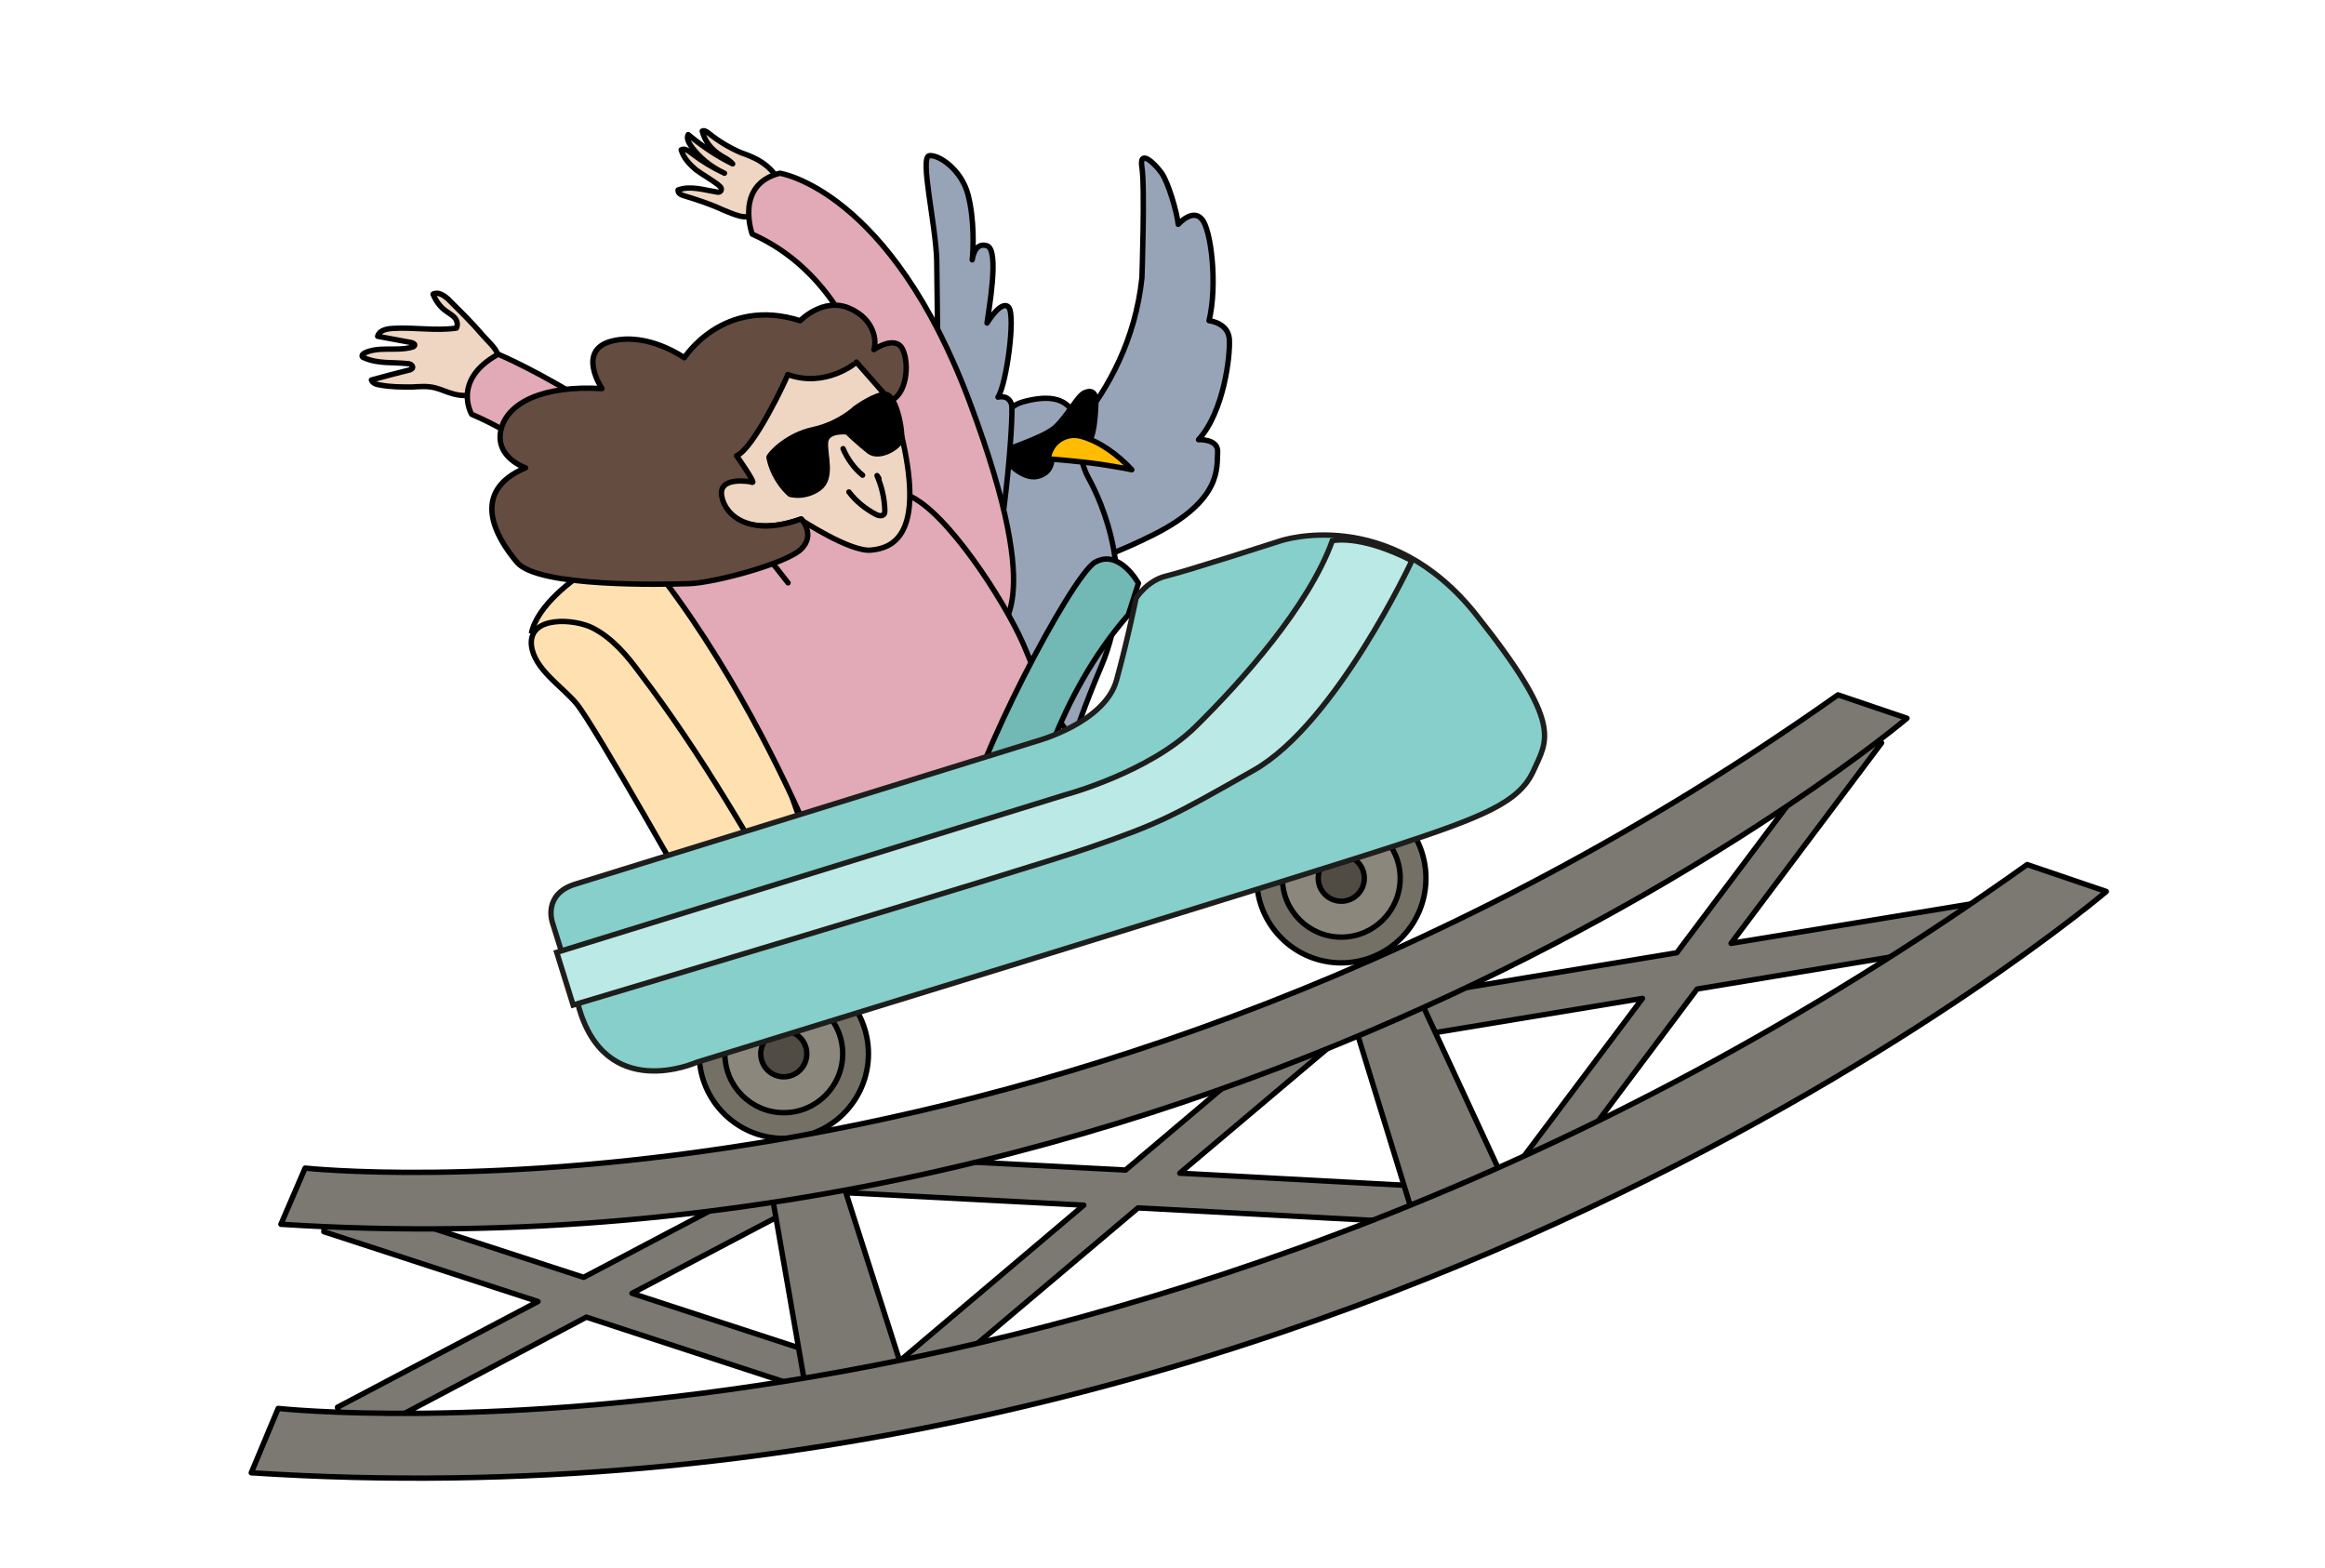 <?xml version="1.0" encoding="UTF-8"?> <svg xmlns="http://www.w3.org/2000/svg" width="863" height="582" viewBox="0 0 863 582" fill="none"> <path d="M382.305 175.22C383.029 174.351 418.943 149.733 423.866 103.103C423.866 103.103 425.025 69.217 423.866 62.121C422.708 55.026 428.5 60.529 431.107 64.149C433.713 67.769 436.899 78.92 437.334 83.264C437.334 83.264 442.547 77.327 446.022 81.237C449.643 85.147 451.96 105.999 448.774 119.033C448.774 119.033 455.87 119.757 456.304 125.839C456.739 131.921 454.277 152.919 444.864 163.2C444.864 163.2 452.394 162.766 451.96 167.979C451.525 173.192 453.987 185.501 428.066 198.534C402.144 211.423 390.994 211.857 384.188 207.513C377.526 203.168 369.272 190.859 382.305 175.22Z" fill="#97A4B7" stroke="black" stroke-width="2" stroke-miterlimit="10" stroke-linecap="round" stroke-linejoin="round"></path> <path d="M354.355 225.768C354.355 225.768 355.514 208.536 361.161 197.82C366.664 187.103 369.85 177.401 371.009 168.278C372.167 159.155 371.443 151.48 379.697 149.163C388.096 146.846 395.337 147.135 398.523 153.507C401.709 159.879 399.247 168.712 404.026 177.401C408.804 186.09 422.417 215.197 408.804 247.201C395.337 279.059 397.654 282.68 392.006 284.996C386.503 287.313 345.811 297.74 345.811 297.74C342.336 295.423 353.052 235.471 354.355 225.768Z" fill="#97A4B7" stroke="black" stroke-width="2" stroke-miterlimit="10" stroke-linecap="round" stroke-linejoin="round"></path> <path d="M371.299 168.42C370.575 167.406 386.938 162.917 391.717 158.572C396.496 154.083 399.682 147.277 402.433 145.829C405.185 144.526 406.778 145.829 406.778 148.58C406.778 151.332 406.343 164.075 403.157 164.654C399.971 165.378 397.22 161.903 394.469 160.165C394.469 160.165 392.441 161.469 391.283 165.958C390.124 170.447 391.283 174.502 386.07 176.529C380.856 178.556 374.919 173.198 371.299 168.42Z" fill="black" stroke="black" stroke-width="2" stroke-miterlimit="10" stroke-linecap="round" stroke-linejoin="round"></path> <path d="M366.375 216.785C366.375 216.785 352.328 194.484 350.011 166.97C347.694 139.455 347.984 110.058 347.694 96.446C347.26 82.834 341.323 58.216 344.943 57.781C348.563 57.347 356.817 62.994 359.279 72.118C361.741 81.386 361.307 92.826 360.872 96.446C360.872 96.446 361.596 89.64 366.375 91.233C371.154 92.826 366.809 115.996 366.375 119.906C366.375 119.906 371.588 111.217 374.34 113.968C377.091 116.72 373.616 142.641 370.43 147.42C370.43 147.42 374.34 146.261 375.498 150.171C376.367 154.226 372.312 207.227 366.375 216.785Z" fill="#97A4B7" stroke="black" stroke-width="2" stroke-miterlimit="10" stroke-linecap="round" stroke-linejoin="round"></path> <path d="M274.709 80.226C272.392 79.647 270.509 78.778 268.337 77.909C263.703 75.737 258.78 74.144 254.001 72.696C252.987 72.407 251.539 71.827 251.684 70.524C256.173 68.786 261.241 70.524 266.02 71.248C266.455 71.393 266.889 71.393 267.324 71.103C267.758 70.814 267.903 70.09 267.613 69.655C267.324 69.221 266.889 68.931 266.455 68.497C263.993 66.614 261.097 65.021 258.49 63.139C256.028 61.111 253.711 58.649 252.842 55.608C254.146 54.884 255.594 56.043 256.752 56.912C260.517 59.808 264.572 62.27 268.917 64.297C263.848 61.98 259.649 58.505 256.463 54.16C255.594 52.857 254.725 51.264 255.449 49.961C260.517 54.16 266.02 57.925 271.958 60.822C270.509 59.084 268.337 58.36 266.6 57.056C263.703 55.029 261.531 52.133 260.662 48.657C261.386 48.223 262.4 48.947 262.979 49.382C266.744 52.422 270.799 54.884 275.288 56.767C277.46 57.491 279.488 58.36 281.37 59.373C284.122 60.966 286.728 63.139 288.321 65.89C293.969 74.724 282.384 81.964 274.709 80.226Z" fill="#EFD6C2" stroke="black" stroke-width="2" stroke-miterlimit="10" stroke-linecap="round" stroke-linejoin="round"></path> <path d="M331.91 204.185C331.91 204.185 337.123 112.809 279.198 86.888C279.198 86.888 272.537 68.496 289.48 64.297C289.48 64.297 330.461 70.379 360.003 149.446C389.545 228.514 369.271 230.396 371.299 236.623C370.43 251.394 347.694 233.582 347.694 233.582L331.91 204.185Z" fill="#E2AAB6" stroke="black" stroke-width="2" stroke-miterlimit="10" stroke-linecap="round" stroke-linejoin="round"></path> <path d="M197.234 235.173C199.261 224.891 212.584 214.754 220.549 210.12C228.658 205.341 261.675 182.461 261.675 182.461C261.675 182.461 291.072 197.087 300.34 210.12C309.608 223.008 340.164 304.827 340.164 310.765C340.164 316.702 265.151 339.727 259.503 338.279C259.503 338.279 220.838 269.493 214.032 261.239C208.819 254.867 198.103 248.35 197.234 239.372C196.365 228.366 213.453 229.67 220.114 233.145C227.355 236.91 232.713 243.282 237.492 249.799C260.662 280.209 279.632 313.516 298.458 346.823C297.154 344.94 295.851 343.058 294.693 341.32" fill="#FFE1B1"></path> <path d="M197.234 235.173C199.261 224.891 212.584 214.754 220.549 210.12C228.658 205.341 261.675 182.461 261.675 182.461C261.675 182.461 291.072 197.087 300.34 210.12C309.608 223.008 340.164 304.827 340.164 310.765C340.164 316.702 265.151 339.727 259.503 338.279C259.503 338.279 220.838 269.493 214.032 261.239C208.819 254.867 198.103 248.35 197.234 239.372C196.365 228.366 213.453 229.67 220.114 233.145C227.355 236.91 232.713 243.282 237.492 249.799C260.662 280.209 279.632 313.516 298.458 346.823C297.154 344.94 295.851 343.058 294.693 341.32" stroke="black" stroke-width="2" stroke-miterlimit="10" stroke-linejoin="round"></path> <path d="M281.516 233.728C281.516 233.728 289.77 311.492 310.044 322.932C330.462 334.372 391.428 328.869 398.669 314.533C405.765 300.197 409.964 284.702 400.986 276.592C389.98 266.6 385.78 252.843 379.843 239.086C372.892 223.157 351.46 189.85 337.268 183.913C320.325 176.672 278.185 197.525 281.516 233.728Z" fill="#E2AAB6" stroke="black" stroke-width="2" stroke-miterlimit="10" stroke-linecap="round" stroke-linejoin="round"></path> <path d="M166.389 111.065C164.796 109.617 162.624 108.169 160.742 109.183C161.755 111.644 163.348 113.961 165.665 115.554C166.679 116.278 167.982 117.002 168.851 118.016C169.72 119.03 170.01 120.623 169.43 121.781C161.466 122.94 153.501 121.347 145.536 121.926C143.364 122.071 140.757 122.65 140.178 124.822C144.233 125.546 148.577 126.415 152.632 127.139C153.211 127.284 153.935 127.574 153.935 128.008C153.935 128.587 153.356 128.732 152.922 128.877C147.129 130.47 140.613 128.443 135.255 131.049C134.82 131.339 134.386 131.628 134.386 132.063C134.386 132.497 134.82 132.787 135.11 132.787C140.178 135.104 145.826 134.38 151.184 134.959C151.763 134.959 152.198 135.104 152.632 135.394C153.067 135.683 153.356 136.262 153.066 136.697C152.777 136.986 152.487 137.131 152.198 137.276C147.419 138.435 142.64 139.738 137.861 141.041C138.296 142.344 139.889 142.779 141.192 142.924C144.957 143.648 149.012 143.648 152.777 143.648C155.673 143.503 158.569 143.213 161.466 143.937C163.783 144.517 166.1 145.675 168.417 146.254C174.354 147.847 181.16 145.965 185.36 141.476C185.794 141.041 186.084 140.607 186.228 140.027C186.518 139.303 186.228 138.435 186.084 137.71C185.504 135.683 185.36 133.221 184.636 131.194C183.622 128.732 180.87 126.415 179.133 124.388C175.078 119.609 170.734 115.409 166.389 111.065Z" fill="#EFD6C2" stroke="black" stroke-width="2" stroke-miterlimit="10" stroke-linecap="round" stroke-linejoin="round"></path> <path d="M305.844 323.505C305.844 323.505 255.449 187.961 175.078 153.785C175.078 153.785 167.548 141.042 184.926 131.484C184.926 131.484 247.484 157.406 292.521 216.344" fill="#E2AAB6"></path> <path d="M305.844 323.505C305.844 323.505 255.449 187.961 175.078 153.785C175.078 153.785 167.548 141.042 184.926 131.484C184.926 131.484 247.484 157.406 292.521 216.344" stroke="black" stroke-width="2" stroke-miterlimit="10" stroke-linecap="round" stroke-linejoin="round"></path> <path d="M271.957 166.963C271.957 166.963 273.984 175.797 279.053 178.983C279.053 178.983 268.481 172.756 263.703 177.969C258.924 183.182 271.957 201.863 297.009 192.74C297.009 192.74 315.69 205.049 323.365 204.18C331.04 203.456 342.191 199.112 335.819 166.963C329.447 134.815 317.862 131.484 317.862 131.484C317.862 131.484 298.023 138.291 284.556 135.105C284.556 135.105 282.818 165.37 271.957 166.963Z" fill="#EFD6C2" stroke="black" stroke-width="2" stroke-miterlimit="10" stroke-linecap="round" stroke-linejoin="round"></path> <path d="M312.938 166.531C314.531 170.296 316.993 173.772 320.179 176.378" stroke="black" stroke-width="2" stroke-miterlimit="10" stroke-linecap="round" stroke-linejoin="round"></path> <path d="M315.111 182.606C317.718 186.081 321.193 188.832 324.959 190.86C325.972 191.439 327.42 191.729 328.144 190.86C328.434 190.425 328.434 189.846 328.434 189.267C328.289 184.923 327.276 180.578 325.538 176.523C325.827 176.958 326.117 177.247 326.262 177.682" stroke="black" stroke-width="2" stroke-miterlimit="10" stroke-linecap="round" stroke-linejoin="round"></path> <path d="M292.376 139.024C292.376 139.748 279.778 166.683 273.406 169.145C273.406 169.145 280.357 179.137 279.343 178.992C278.33 178.702 266.455 176.675 267.903 184.205C269.206 191.591 278.619 199.411 297.445 192.604C297.445 192.604 302.803 198.397 297.445 203.755C292.087 209.113 265.152 216.354 255.739 216.643C246.326 216.933 199.697 218.091 191.877 208.679C184.057 199.411 174.21 182.468 195.063 173.634C195.063 173.634 183.622 169.869 185.939 159.587C188.256 149.45 201.579 142.934 223.446 144.237C223.446 144.237 213.743 129.901 227.211 126.57C240.678 123.239 254.001 132.797 254.001 132.797C254.001 132.797 268.482 109.917 297.01 119.04C297.01 119.04 305.554 110.206 315.257 114.406C324.959 118.605 325.394 127.004 324.38 129.756C324.38 129.756 332.489 124.108 335.096 129.756C337.703 135.404 336.399 146.699 330.462 148.726L317.863 134.39C317.863 134.679 306.423 144.092 292.376 139.024Z" fill="#644C41" stroke="black" stroke-width="2" stroke-miterlimit="10" stroke-linecap="round" stroke-linejoin="round"></path> <path d="M497.864 357.395C515.219 357.395 529.288 343.326 529.288 325.971C529.288 308.616 515.219 294.547 497.864 294.547C480.509 294.547 466.439 308.616 466.439 325.971C466.439 343.326 480.509 357.395 497.864 357.395Z" fill="#757065" stroke="black" stroke-width="2" stroke-miterlimit="10" stroke-linejoin="round"></path> <path d="M497.865 347.843C509.941 347.843 519.731 338.053 519.731 325.976C519.731 313.899 509.941 304.109 497.865 304.109C485.788 304.109 475.998 313.899 475.998 325.976C475.998 338.053 485.788 347.843 497.865 347.843Z" fill="#8B877D" stroke="black" stroke-width="2" stroke-miterlimit="10" stroke-linejoin="round"></path> <path d="M497.865 334.518C502.584 334.518 506.409 330.692 506.409 325.974C506.409 321.255 502.584 317.43 497.865 317.43C493.147 317.43 489.321 321.255 489.321 325.974C489.321 330.692 493.147 334.518 497.865 334.518Z" fill="#514C43" stroke="black" stroke-width="2" stroke-miterlimit="10" stroke-linejoin="round"></path> <path d="M290.928 422.559C308.283 422.559 322.352 408.49 322.352 391.135C322.352 373.78 308.283 359.711 290.928 359.711C273.573 359.711 259.504 373.78 259.504 391.135C259.504 408.49 273.573 422.559 290.928 422.559Z" fill="#757065" stroke="black" stroke-width="2" stroke-miterlimit="10" stroke-linejoin="round"></path> <path d="M290.928 413.007C303.005 413.007 312.795 403.217 312.795 391.14C312.795 379.063 303.005 369.273 290.928 369.273C278.852 369.273 269.062 379.063 269.062 391.14C269.062 403.217 278.852 413.007 290.928 413.007Z" fill="#8B877D" stroke="black" stroke-width="2" stroke-miterlimit="10" stroke-linejoin="round"></path> <path d="M290.928 399.689C295.646 399.689 299.472 395.864 299.472 391.145C299.472 386.427 295.646 382.602 290.928 382.602C286.209 382.602 282.384 386.427 282.384 391.145C282.384 395.864 286.209 399.689 290.928 399.689Z" fill="#514C43" stroke="black" stroke-width="2" stroke-miterlimit="10" stroke-linejoin="round"></path> <path d="M285.425 169.724C285.859 168.421 292.231 161.47 301.933 159.443C311.636 157.27 317.428 151.623 317.428 151.623C317.428 151.623 324.959 146.12 328.868 146.409C332.778 146.844 335.385 160.746 334.516 163.208C333.792 165.814 326.551 170.448 322.642 167.552C318.732 164.511 314.387 160.311 314.387 160.311C314.387 160.311 306.857 159.443 306.423 164.077C305.988 168.855 309.319 177.399 303.961 181.309C298.603 185.074 293.245 183.481 293.245 183.481C293.245 183.481 287.163 178.558 285.425 169.724Z" fill="black" stroke="black" stroke-width="2" stroke-miterlimit="10" stroke-linecap="round" stroke-linejoin="round"></path> <path d="M420.101 174.358C418.219 173.923 416.336 173.633 414.598 173.344C406.054 171.751 397.655 171.027 389.111 170.303C389.835 164.221 395.483 160.456 401.131 161.904C408.227 163.786 415.178 168.999 420.101 174.358Z" fill="#FFBC00" stroke="black" stroke-width="2" stroke-miterlimit="10" stroke-linecap="round" stroke-linejoin="round"></path> <path d="M505.83 378.11L498.59 365.945L417.784 434.297L311.927 428.794L313.665 442.696L402.29 447.33L334.517 504.675L341.468 516.695L422.418 448.343L528.276 453.991L526.538 440.234L437.913 435.455L505.83 378.11Z" fill="#7C7972" stroke="black" stroke-width="2" stroke-miterlimit="10" stroke-linejoin="round"></path> <path d="M309.174 440.811L305.409 427.344L216.639 474.118L121.787 443.273L120.194 457.175L199.696 483.096L125.263 522.341L129.028 535.808L217.653 488.889L312.36 519.879L313.953 505.977L234.596 480.055L309.174 440.811Z" fill="#7C7972" stroke="black" stroke-width="2" stroke-miterlimit="10" stroke-linejoin="round"></path> <path d="M698.43 275.729L689.307 264.578L622.404 353.638L516.546 371.16L521.035 385.207L609.66 370.581L553.763 445.014L563.175 456.165L629.934 367.105L735.791 349.583L731.447 335.536L642.532 350.162L698.43 275.729Z" fill="#7C7972" stroke="black" stroke-width="2" stroke-miterlimit="10" stroke-linejoin="round"></path> <path d="M285.425 437.039L299.327 516.976L334.806 507.853L310.188 430.812L285.425 437.039Z" fill="#7C7972" stroke="black" stroke-width="2" stroke-miterlimit="10" stroke-linejoin="round"></path> <path d="M501.919 377.518L525.813 455.137L559.844 441.67L525.813 368.25L501.919 377.518Z" fill="#7C7972" stroke="black" stroke-width="2" stroke-miterlimit="10" stroke-linejoin="round"></path> <path d="M113.244 433.571C113.244 433.571 390.849 464.127 682.211 257.914L707.843 266.603C707.843 266.603 458.911 477.16 104.266 454.424L113.244 433.571Z" fill="#7C7972" stroke="black" stroke-width="2" stroke-miterlimit="10" stroke-linejoin="round"></path> <path d="M103.252 522.774C103.252 522.774 419.956 557.964 752.445 320.906L781.842 330.898C781.842 330.898 498.01 572.879 93.26 546.668L103.252 522.774Z" fill="#7C7972" stroke="black" stroke-width="2" stroke-miterlimit="10" stroke-linejoin="round"></path> <path d="M422.562 216.493C422.562 216.493 415.466 203.605 406.488 208.673C397.51 213.886 360.148 286.003 358.845 304.104L383.318 298.167C383.318 298.167 392.152 258.633 418.797 228.223L422.562 216.493Z" fill="#72B8B4" stroke="black" stroke-width="2" stroke-miterlimit="10" stroke-linecap="round" stroke-linejoin="round"></path> <path d="M214.613 373.038L205.055 342.483C205.055 342.483 201.29 331.912 213.599 328.147C225.908 324.382 384.622 275.145 384.622 275.145C384.622 275.145 410.109 268.339 414.453 252.41C418.798 236.481 421.694 221.999 421.694 221.999C421.694 221.999 425.894 215.338 433.134 213.745C440.375 212.007 475.419 200.712 475.419 200.712C475.419 200.712 515.532 187.244 547.97 228.226C580.553 269.208 574.326 274.566 569.113 286.296C563.755 297.881 550.432 303.239 516.836 314.245C483.239 325.25 258.491 394.326 258.491 394.326C258.491 394.326 224.46 409.676 214.613 373.038Z" fill="#86CFCB" stroke="#1D1D1B" stroke-width="2" stroke-miterlimit="10"></path> <path d="M206.647 353.489L395.483 294.985C395.483 294.985 426.472 286.731 443.705 269.788C460.938 252.845 485.845 224.896 494.534 200.713C494.534 200.713 504.526 198.106 524.076 208.098C524.076 208.098 495.982 268.485 465.427 285.862C434.871 303.24 430.527 305.557 404.606 314.535C378.539 323.513 212.73 373.039 212.73 373.039L206.647 353.489Z" fill="#BAE9E6" stroke="#1D1D1B" stroke-width="2" stroke-miterlimit="10"></path> </svg> 